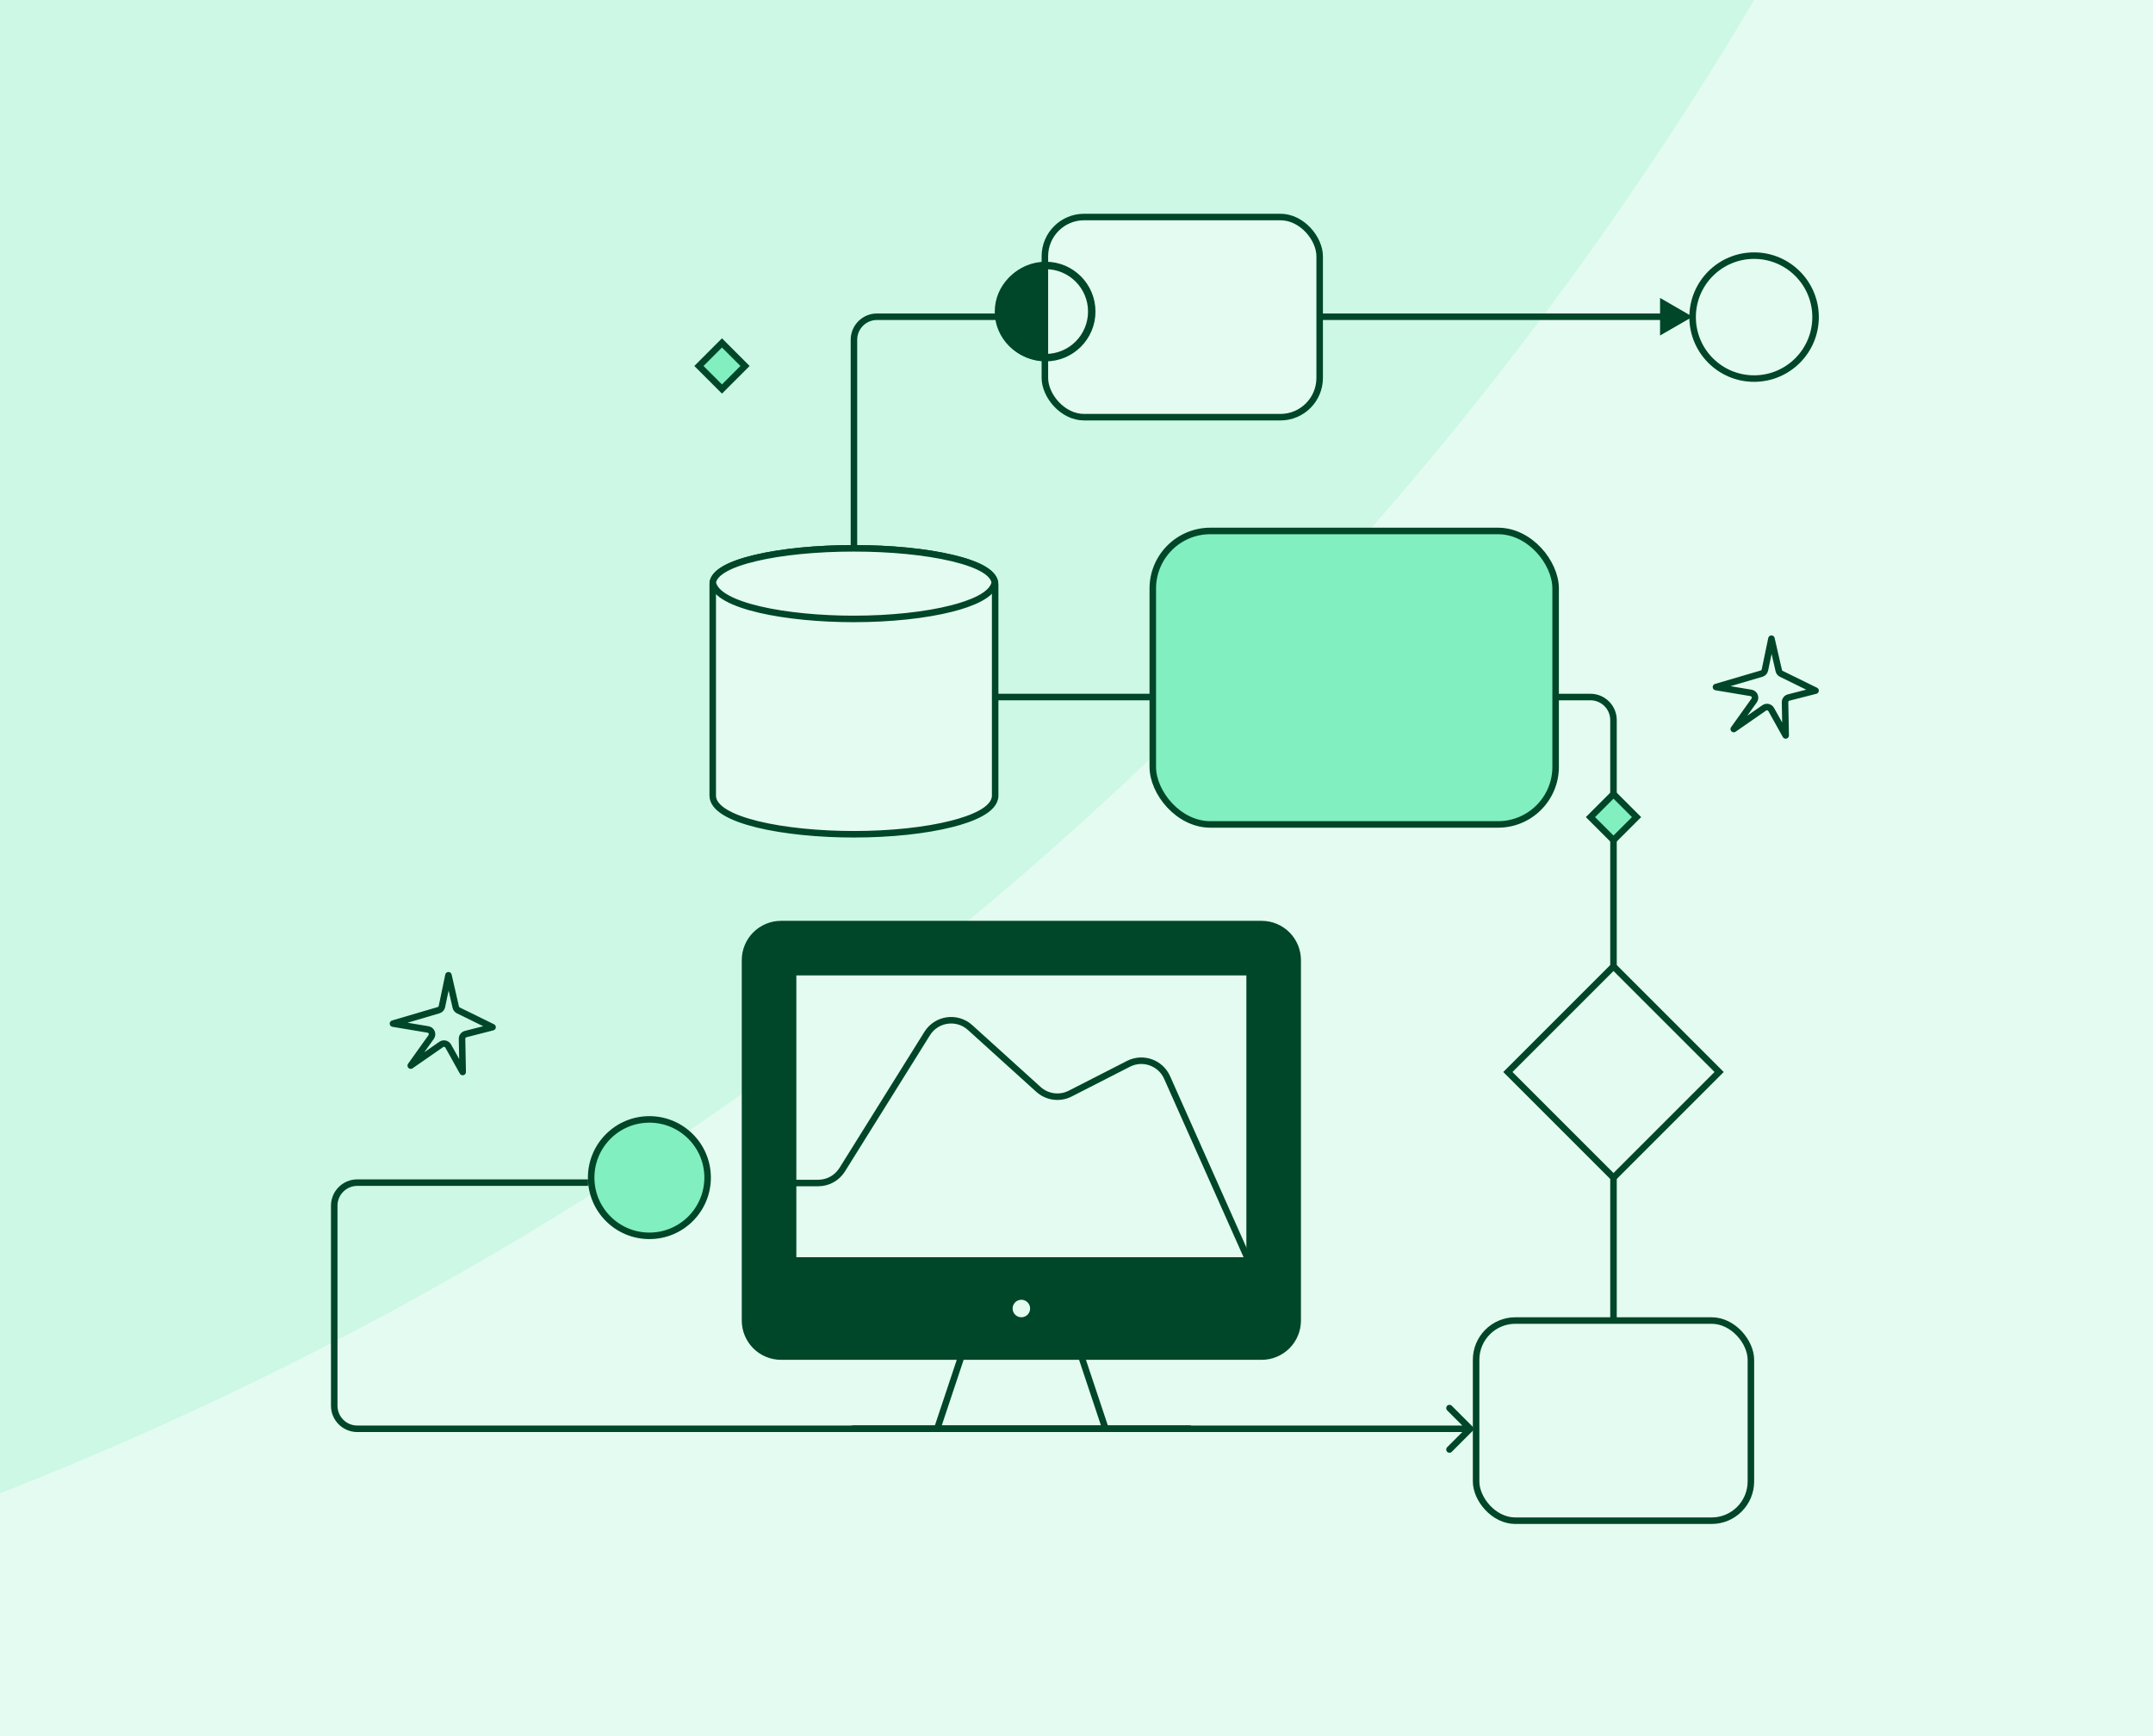 <svg width="496" height="400" viewBox="0 0 496 400" fill="none" xmlns="http://www.w3.org/2000/svg">
<rect x="0" y="0" width="496" height="400" fill="#808080" stroke="none"/>
<g clip-path="url(#clip0_4231_23623)">
<rect width="496" height="400" fill="#E4FBF1"/>
<g opacity="0.5" clip-path="url(#clip1_4231_23623)">
<g opacity="0.5">
<path d="M1357.26 399.801C1349.23 400.035 1341.16 400.153 1333.07 400.153C882.718 400.153 517.633 35.068 517.633 -415.287C517.633 -423.379 517.751 -431.443 517.985 -439.478C981.421 -439.287 1357.07 -63.635 1357.26 399.801Z" fill="#81EFC0"/>
<path d="M1357.26 400.505C1349.23 400.271 1341.16 400.153 1333.07 400.153C882.718 400.153 517.633 765.238 517.633 1215.59C517.633 1223.68 517.751 1231.75 517.985 1239.78C981.422 1239.59 1357.07 863.941 1357.26 400.505Z" fill="#81EFC0"/>
<path d="M517.281 1239.78C517.515 1231.75 517.633 1223.68 517.633 1215.59C517.633 765.34 152.715 400.319 -297.499 400.153C152.715 399.987 517.633 34.965 517.633 -415.287C517.633 -423.379 517.515 -431.443 517.281 -439.478C53.845 -439.288 -321.808 -63.635 -321.998 399.801C-314.065 400.032 -306.103 400.15 -298.114 400.153C-306.103 400.156 -314.065 400.274 -321.998 400.505C-321.808 863.942 53.845 1239.59 517.281 1239.78Z" fill="#81EFC0"/>
</g>
<path d="M518.628 -415.118C518.628 35.237 883.713 400.322 1334.07 400.322C883.713 400.322 518.628 765.407 518.628 1215.76C518.628 765.51 153.709 400.489 -296.505 400.323C153.709 400.157 518.628 35.135 518.628 -415.118Z" fill="#E4FBF1"/>
</g>
<path d="M296.525 310.122C298.082 308.565 298.957 306.453 298.957 304.25V221.215C298.957 219.013 298.082 216.901 296.525 215.344C294.968 213.786 292.856 212.912 290.653 212.912H179.94C177.738 212.912 175.625 213.786 174.068 215.344C172.511 216.901 171.636 219.013 171.636 221.215V304.25C171.636 306.453 172.511 308.565 174.068 310.122C175.625 311.679 177.738 312.554 179.94 312.554H221.457H249.136H290.653C292.856 312.554 294.968 311.679 296.525 310.122Z" fill="#004628"/>
<path d="M290.653 312.554C292.856 312.554 294.968 311.679 296.525 310.122C298.082 308.565 298.957 306.453 298.957 304.25V221.215C298.957 219.013 298.082 216.901 296.525 215.344C294.968 213.786 292.856 212.912 290.653 212.912H179.94C177.738 212.912 175.625 213.786 174.068 215.344C172.511 216.901 171.636 219.013 171.636 221.215V304.25C171.636 306.453 172.511 308.565 174.068 310.122C175.625 311.679 177.738 312.554 179.94 312.554M290.653 312.554H179.94M290.653 312.554H249.136M179.94 312.554H221.457M196.547 329.161H274.046M221.457 312.554L215.922 329.161H254.671L249.136 312.554M221.457 312.554H249.136" stroke="#004628" stroke-width="1.5" stroke-linecap="round"/>
<path fill-rule="evenodd" clip-rule="evenodd" d="M287.885 290.411H182.708V223.982H287.885V290.411ZM238.064 301.482C238.064 302.216 237.773 302.92 237.254 303.439C236.735 303.958 236.031 304.25 235.297 304.25C234.562 304.25 233.858 303.958 233.339 303.439C232.82 302.92 232.529 302.216 232.529 301.482C232.529 300.748 232.82 300.044 233.339 299.525C233.858 299.006 234.562 298.714 235.297 298.714C236.031 298.714 236.735 299.006 237.254 299.525C237.773 300.044 238.064 300.748 238.064 301.482Z" fill="#E4FBF1" stroke="#004628" stroke-width="1.5" stroke-linecap="round"/>
<path d="M182.673 272.565H188.499C190.743 272.565 192.828 271.408 194.017 269.505L213.605 238.124C215.751 234.686 220.484 234.026 223.488 236.746L239.227 250.993C241.23 252.807 244.146 253.193 246.553 251.963L259.97 245.105C263.29 243.408 267.355 244.844 268.872 248.251L287.609 290.325" stroke="#004628" stroke-width="1.5"/>
<path d="M339.226 329.722C339.519 329.429 339.519 328.954 339.226 328.661L334.453 323.888C334.16 323.596 333.685 323.596 333.393 323.888C333.1 324.181 333.1 324.656 333.393 324.949L337.635 329.192L333.393 333.434C333.1 333.727 333.1 334.202 333.393 334.495C333.685 334.788 334.16 334.788 334.453 334.495L339.226 329.722ZM82.31 329.192V329.942H338.696V329.192V328.442H82.31V329.192ZM77 323.881H77.75V277.788H77H76.25V323.881H77ZM82.31 272.478V273.228H135.482V272.478V271.728H82.31V272.478ZM77 277.788H77.75C77.75 275.269 79.792 273.228 82.31 273.228V272.478V271.728C78.963 271.728 76.25 274.441 76.25 277.788H77ZM82.31 329.192V328.442C79.792 328.442 77.75 326.4 77.75 323.881H77H76.25C76.25 327.228 78.963 329.942 82.31 329.942V329.192Z" fill="#004628"/>
<path fill-rule="evenodd" clip-rule="evenodd" d="M171.636 84.319L166.326 89.629L161.016 84.319L166.326 79.009L171.636 84.319Z" fill="#81EFC0" stroke="#004628" stroke-width="1.5"/>
<path d="M389.937 72.975L382.437 68.644V77.305L389.937 72.975ZM383.187 72.975V72.225H202.038V72.975V73.725H383.187V72.975ZM196.728 78.285H195.978V155.285H196.728H197.478V78.285H196.728ZM202.038 160.596V161.346H366.399V160.596V159.846H202.038V160.596ZM371.71 165.906H370.96V303.546H371.71H372.46V165.906H371.71ZM366.399 160.596V161.346C368.918 161.346 370.96 163.387 370.96 165.906H371.71H372.46C372.46 162.559 369.746 159.846 366.399 159.846V160.596ZM196.728 155.285H195.978C195.978 158.632 198.691 161.346 202.038 161.346V160.596V159.846C199.52 159.846 197.478 157.804 197.478 155.285H196.728ZM202.038 72.975V72.225C198.691 72.225 195.978 74.938 195.978 78.285H196.728H197.478C197.478 75.766 199.52 73.725 202.038 73.725V72.975Z" fill="#004628"/>
<rect x="265.575" y="122.333" width="92.804" height="67.615" rx="13.258" fill="#81EFC0" stroke="#004628" stroke-width="1.5"/>
<path fill-rule="evenodd" clip-rule="evenodd" d="M396.046 246.989L371.712 271.323L347.378 246.989L371.712 222.655L396.046 246.989Z" fill="#E4FBF1" stroke="#004628" stroke-width="1.5"/>
<rect x="240.715" y="50" width="63.304" height="46.121" rx="9.043" fill="#E4FBF1" stroke="#004628" stroke-width="1.5"/>
<path d="M240.516 61.248L240.516 82.4C234.635 82.247 229.916 77.571 229.916 71.824C229.916 66.077 234.635 61.401 240.516 61.248Z" fill="#004628" stroke="#004628" stroke-width="1.5"/>
<path d="M251.515 71.783C251.515 77.648 246.76 82.403 240.894 82.403C235.028 82.403 230.273 77.648 230.273 71.783C230.273 65.917 235.028 61.162 240.894 61.162C246.76 61.162 251.515 65.917 251.515 71.783" stroke="#004628" stroke-width="1.714"/>
<rect x="340.06" y="304.25" width="63.304" height="46.121" rx="9.043" fill="#E4FBF1" stroke="#004628" stroke-width="1.5"/>
<path fill-rule="evenodd" clip-rule="evenodd" d="M418.263 73.06C418.263 80.882 411.922 87.223 404.1 87.223C396.278 87.223 389.937 80.882 389.937 73.06C389.937 65.238 396.278 58.898 404.1 58.898C411.922 58.898 418.263 65.238 418.263 73.06Z" stroke="#004628" stroke-width="1.5"/>
<path d="M149.604 257.91C157.012 257.91 163.018 263.916 163.018 271.323C163.017 278.731 157.012 284.736 149.604 284.736C142.197 284.736 136.191 278.731 136.191 271.323C136.191 263.915 142.197 257.91 149.604 257.91Z" fill="#81EFC0" stroke="#004628" stroke-width="1.5"/>
<path fill-rule="evenodd" clip-rule="evenodd" d="M377.023 188.261L371.712 193.571L366.402 188.261L371.712 182.95L377.023 188.261Z" fill="#81EFC0" stroke="#004628" stroke-width="1.5"/>
<path d="M101.808 231.912L103.312 224.696L104.998 232.047C105.072 232.374 105.29 232.651 105.593 232.799L113.477 236.664L107.282 238.249C106.782 238.378 106.434 238.831 106.443 239.349L106.591 246.99L103.256 241.013C102.936 240.44 102.19 240.265 101.647 240.641L94.626 245.514L99.326 238.933C99.804 238.261 99.416 237.321 98.602 237.185L90.53 235.838L101.037 232.747C101.432 232.63 101.731 232.306 101.814 231.906L101.808 231.912Z" stroke="#004628" stroke-width="1.5" stroke-miterlimit="10" stroke-linejoin="round"/>
<path d="M406.594 154.37L408.098 147.154L409.784 154.505C409.858 154.832 410.077 155.109 410.379 155.257L418.263 159.123L412.068 160.707C411.569 160.836 411.221 161.289 411.23 161.807L411.378 169.448L408.043 163.471C407.722 162.898 406.976 162.723 406.434 163.099L399.413 167.972L404.113 161.391C404.591 160.719 404.202 159.779 403.389 159.643L395.316 158.296L405.824 155.205C406.218 155.088 406.517 154.764 406.6 154.364L406.594 154.37Z" stroke="#004628" stroke-width="1.5" stroke-miterlimit="10" stroke-linejoin="round"/>
<path fill-rule="evenodd" clip-rule="evenodd" d="M229.261 183.32C229.261 183.365 229.261 183.413 229.256 183.457C229.109 186.646 223.788 188.669 219.315 189.806C213.22 191.359 205.171 192.214 196.648 192.214C180.914 192.214 164.195 189.096 164.195 183.32V134.65C164.195 132.168 167.522 130.119 174.089 128.56C180.143 127.125 188.181 126.334 196.72 126.334C205.257 126.334 213.298 127.125 219.357 128.56C225.929 130.119 229.261 132.168 229.261 134.65V183.32Z" fill="#E4FBF1" stroke="#004628" stroke-width="1.5"/>
<path fill-rule="evenodd" clip-rule="evenodd" d="M164.195 134.188C164.586 131.913 167.895 130.021 174.05 128.56C180.103 127.125 188.142 126.334 196.681 126.334C205.218 126.334 213.259 127.125 219.317 128.56C225.47 130.019 228.784 131.909 229.181 134.18C228.692 137.176 223.59 139.096 219.276 140.193C213.181 141.746 205.132 142.601 196.608 142.601C181.317 142.601 165.095 139.656 164.195 134.188Z" fill="#E4FBF1" stroke="#004628" stroke-width="1.5"/>
</g>
<defs>
<clipPath id="clip0_4231_23623">
<rect width="496" height="400" fill="white"/>
</clipPath>
<clipPath id="clip1_4231_23623">
<rect width="1679.74" height="1734.31" fill="white" transform="translate(-322 -467)"/>
</clipPath>
</defs>
</svg>
